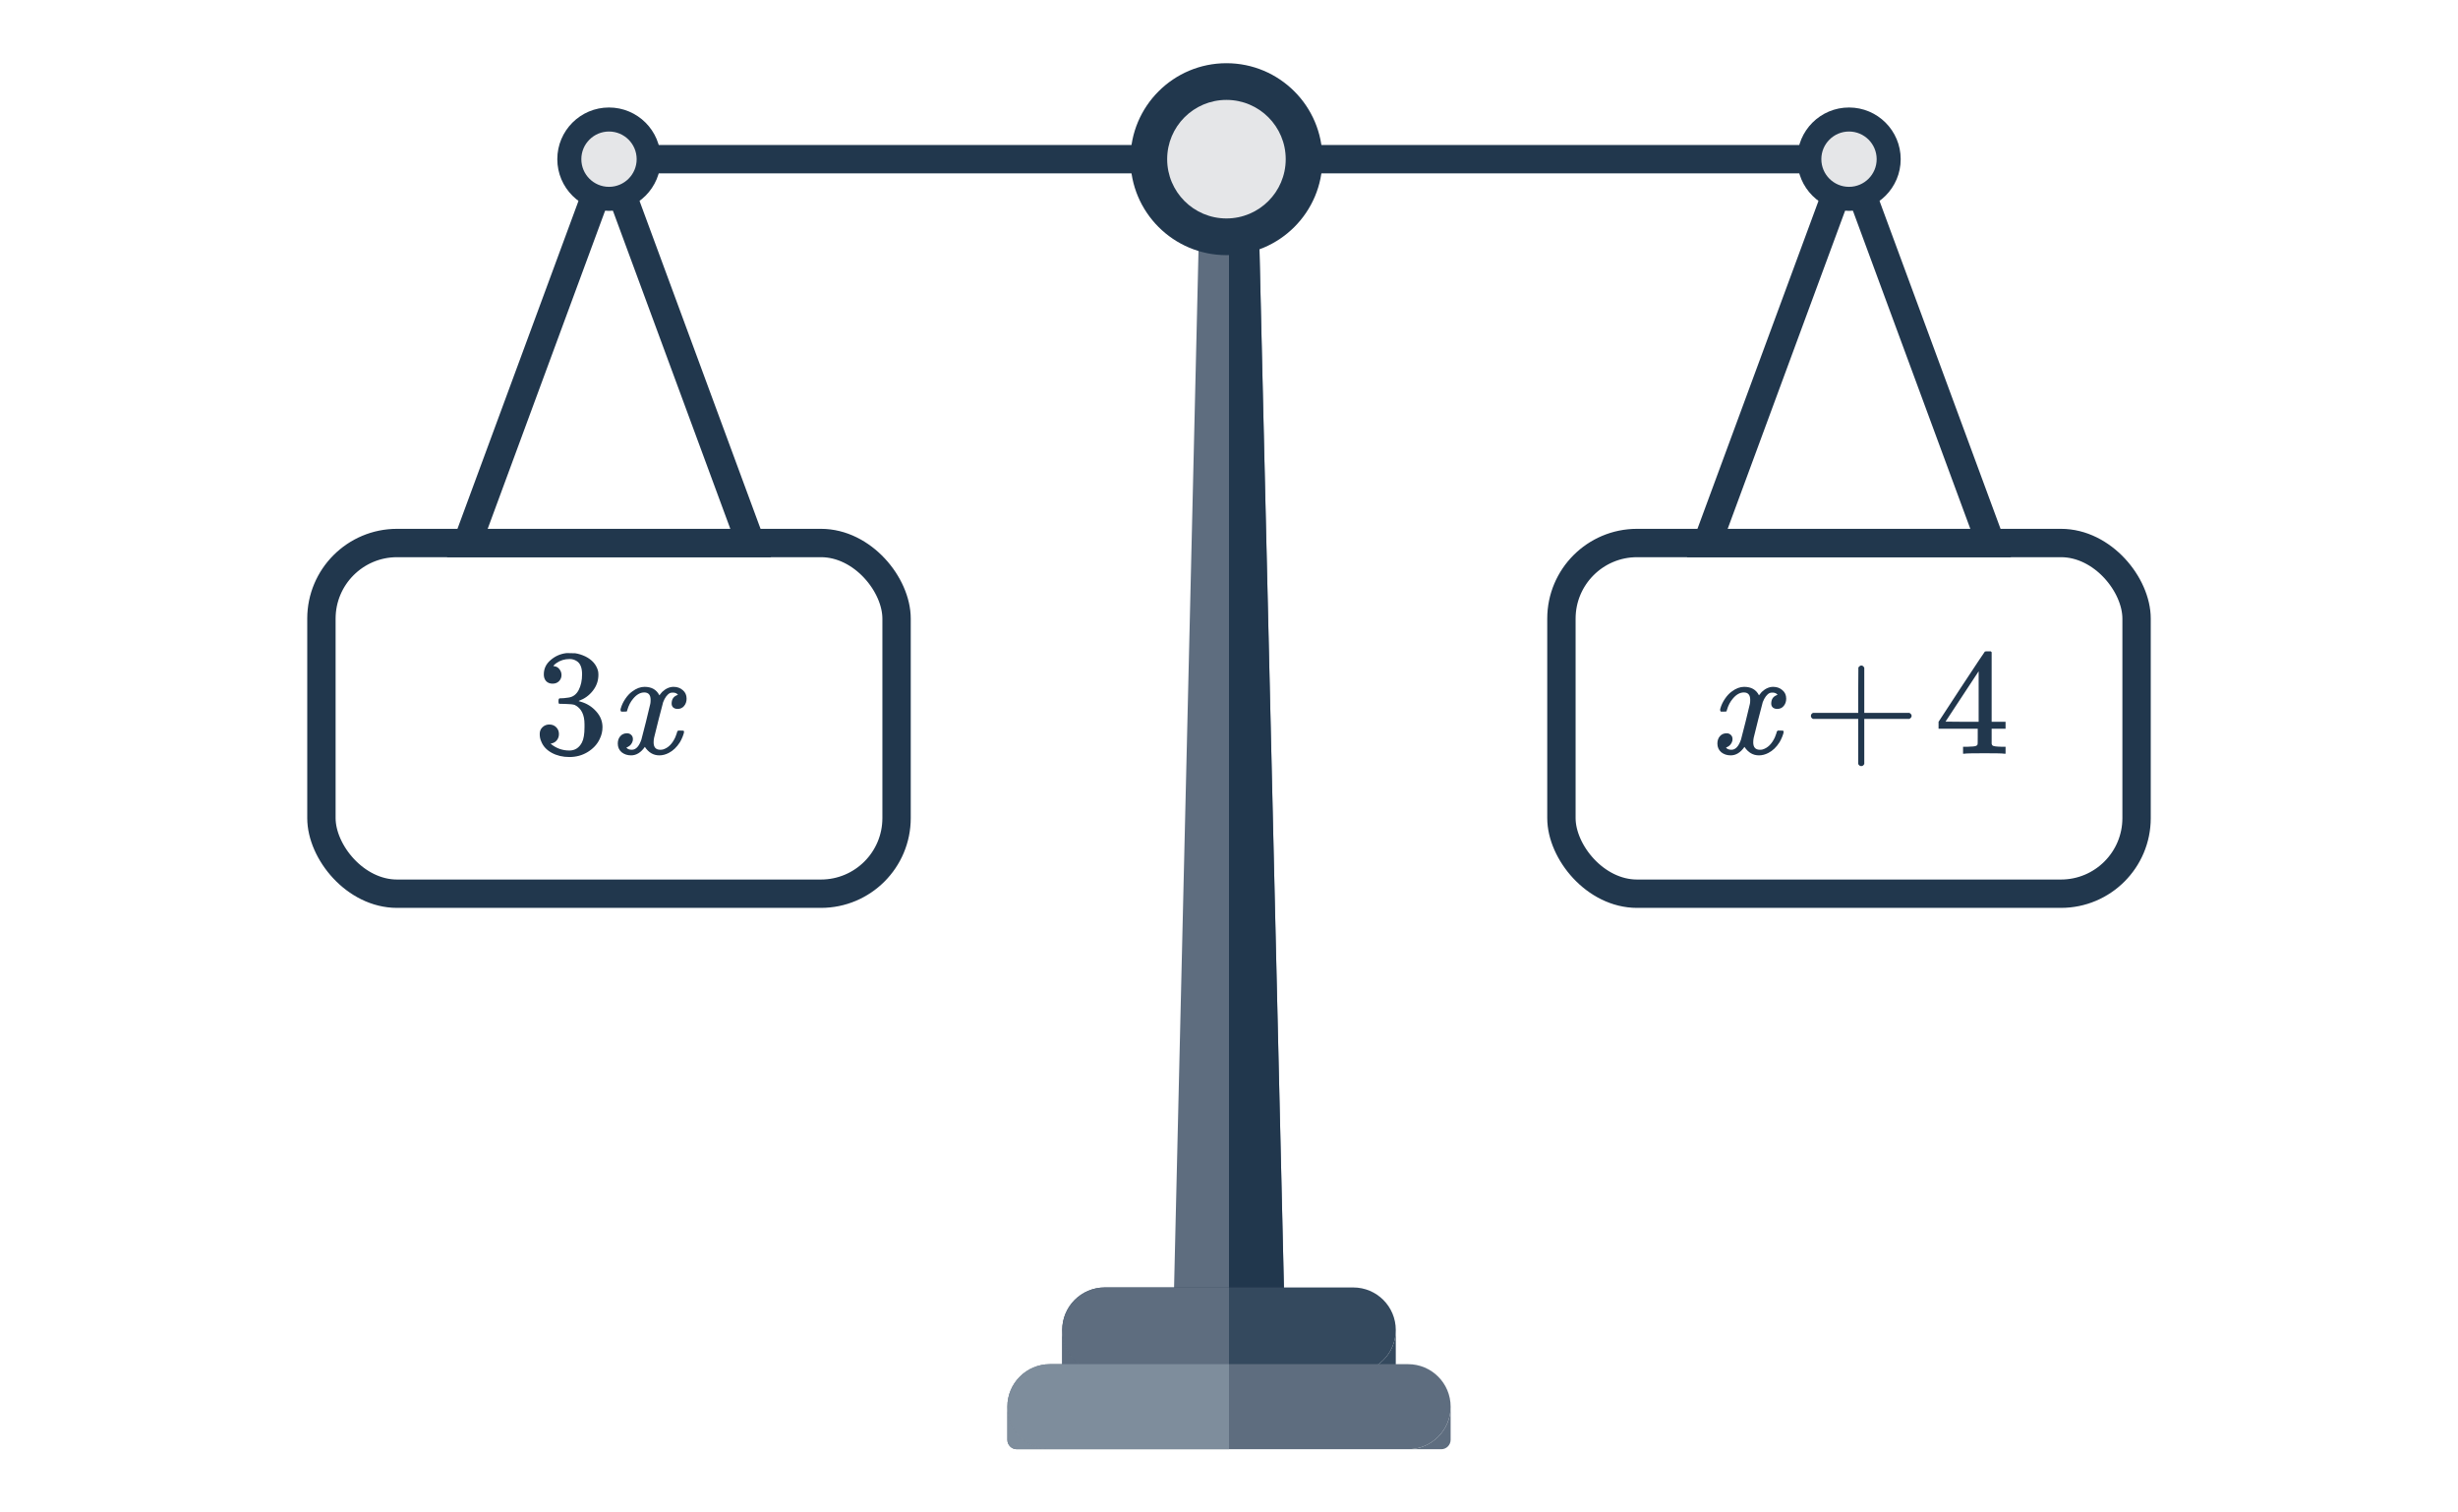 <svg width="260" height="160" viewBox="0 0 260 160" fill="none" xmlns="http://www.w3.org/2000/svg">
<path fill-rule="evenodd" clip-rule="evenodd" d="M130 150.23C126.686 150.23 124 147.543 124 144.23L127 16.958C127 13.645 126.686 10.958 130 10.958C133.314 10.958 133 13.645 133 16.958L136 144.23C136 147.543 133.314 150.23 130 150.23Z" fill="#5E6D7F"/>
<path fill-rule="evenodd" clip-rule="evenodd" d="M130 150.23C133.314 150.23 136 147.543 136 144.23L133 16.958C133 16.689 133.002 16.424 133.004 16.165C133.027 13.226 133.045 10.958 130 10.958L130 150.23Z" fill="#21374D"/>
<rect x="165.163" y="57.444" width="60.838" height="37.1" rx="8" stroke="#21374D" stroke-width="3"/>
<rect x="33.999" y="57.444" width="60.838" height="37.1" rx="8" stroke="#21374D" stroke-width="3"/>
<path d="M64.418 16.839L193.467 16.839" stroke="#21374D" stroke-width="3"/>
<path d="M64.419 16.839L79.407 57.453H49.43L64.419 16.839Z" stroke="#21374D" stroke-width="3"/>
<path d="M195.582 16.839L210.57 57.453H180.593L195.582 16.839Z" stroke="#21374D" stroke-width="3"/>
<circle cx="64.418" cy="16.839" r="5.468" fill="#21374D"/>
<circle cx="195.582" cy="16.839" r="5.468" fill="#21374D"/>
<circle cx="64.418" cy="16.839" r="2.926" fill="#E5E6E8"/>
<circle cx="195.582" cy="16.839" r="2.926" fill="#E5E6E8"/>
<path d="M129.73 26.991C124.123 26.991 119.578 22.446 119.578 16.839C119.578 11.232 124.123 6.687 129.73 6.687C135.337 6.687 139.883 11.232 139.883 16.839C139.883 22.446 135.337 26.991 129.73 26.991Z" fill="#21374D"/>
<path d="M129.73 23.109C126.267 23.109 123.46 20.302 123.46 16.839C123.46 13.376 126.267 10.569 129.73 10.569C133.193 10.569 136 13.376 136 16.839C136 20.302 133.193 23.109 129.73 23.109Z" fill="#E5E6E8"/>
<path d="M58.45 72.324C58.163 72.324 57.933 72.233 57.763 72.052C57.602 71.871 57.523 71.636 57.523 71.348C57.523 70.74 57.763 70.233 58.242 69.828C58.722 69.412 59.277 69.167 59.907 69.092H60.147C60.52 69.092 60.755 69.097 60.85 69.108C61.203 69.161 61.56 69.273 61.922 69.444C62.627 69.796 63.069 70.297 63.251 70.948C63.282 71.055 63.298 71.199 63.298 71.38C63.298 72.009 63.101 72.575 62.706 73.076C62.322 73.567 61.837 73.919 61.251 74.132C61.197 74.153 61.197 74.169 61.251 74.18C61.272 74.191 61.325 74.207 61.41 74.228C62.061 74.409 62.611 74.751 63.059 75.252C63.507 75.743 63.73 76.303 63.73 76.932C63.73 77.369 63.629 77.791 63.426 78.196C63.17 78.74 62.749 79.193 62.163 79.556C61.587 79.908 60.941 80.084 60.227 80.084C59.523 80.084 58.898 79.935 58.355 79.636C57.81 79.337 57.443 78.937 57.251 78.436C57.144 78.212 57.09 77.951 57.09 77.652C57.09 77.353 57.187 77.113 57.379 76.932C57.581 76.74 57.821 76.644 58.099 76.644C58.397 76.644 58.642 76.74 58.834 76.932C59.026 77.124 59.123 77.364 59.123 77.652C59.123 77.897 59.053 78.111 58.914 78.292C58.776 78.473 58.589 78.591 58.355 78.644L58.242 78.676C58.819 79.156 59.48 79.396 60.227 79.396C60.813 79.396 61.256 79.113 61.554 78.548C61.736 78.196 61.827 77.657 61.827 76.932V76.612C61.827 75.599 61.485 74.921 60.803 74.58C60.642 74.516 60.317 74.479 59.827 74.468L59.154 74.452L59.106 74.42C59.085 74.388 59.075 74.303 59.075 74.164C59.075 74.036 59.09 73.956 59.123 73.924C59.154 73.892 59.181 73.876 59.203 73.876C59.501 73.876 59.81 73.849 60.13 73.796C60.6 73.732 60.957 73.471 61.203 73.012C61.448 72.543 61.571 71.983 61.571 71.332C61.571 70.639 61.384 70.175 61.011 69.94C60.786 69.791 60.536 69.716 60.258 69.716C59.725 69.716 59.256 69.86 58.85 70.148C58.808 70.169 58.76 70.207 58.706 70.26C58.653 70.303 58.611 70.345 58.578 70.388L58.531 70.452C58.562 70.463 58.6 70.473 58.642 70.484C58.856 70.505 59.032 70.607 59.17 70.788C59.32 70.969 59.395 71.177 59.395 71.412C59.395 71.668 59.304 71.887 59.123 72.068C58.952 72.239 58.728 72.324 58.45 72.324ZM69.746 79.908C69.117 79.908 68.605 79.609 68.21 79.012C67.794 79.609 67.309 79.908 66.754 79.908C66.36 79.908 66.024 79.796 65.746 79.572C65.48 79.337 65.347 79.033 65.347 78.66C65.347 78.351 65.432 78.095 65.603 77.892C65.784 77.679 66.024 77.572 66.323 77.572C66.504 77.572 66.653 77.631 66.77 77.748C66.888 77.855 66.947 78.004 66.947 78.196C66.947 78.271 66.941 78.329 66.93 78.372C66.845 78.671 66.674 78.884 66.418 79.012L66.258 79.076C66.355 79.236 66.546 79.316 66.835 79.316C67.261 79.316 67.597 78.959 67.843 78.244C67.874 78.148 68.034 77.524 68.323 76.372C68.611 75.22 68.765 74.58 68.787 74.452C68.808 74.356 68.819 74.217 68.819 74.036C68.819 73.513 68.594 73.252 68.147 73.252C67.731 73.252 67.341 73.471 66.978 73.908C66.701 74.228 66.493 74.628 66.355 75.108C66.333 75.204 66.312 75.257 66.29 75.268C66.269 75.279 66.168 75.284 65.987 75.284H65.715C65.629 75.199 65.613 75.081 65.666 74.932C65.763 74.591 65.922 74.255 66.147 73.924C66.371 73.593 66.611 73.337 66.867 73.156C67.304 72.825 67.741 72.66 68.178 72.66C68.925 72.66 69.448 72.959 69.746 73.556C69.821 73.449 69.917 73.332 70.034 73.204C70.418 72.841 70.824 72.66 71.251 72.66C71.635 72.66 71.96 72.777 72.227 73.012C72.493 73.236 72.626 73.535 72.626 73.908C72.626 74.217 72.536 74.479 72.355 74.692C72.184 74.895 71.954 74.996 71.666 74.996C71.496 74.996 71.347 74.948 71.219 74.852C71.101 74.745 71.043 74.607 71.043 74.436C71.043 73.988 71.234 73.689 71.618 73.54L71.715 73.492L71.587 73.38C71.48 73.305 71.336 73.268 71.154 73.268C71.037 73.268 70.941 73.284 70.867 73.316C70.579 73.465 70.338 73.785 70.147 74.276C70.115 74.372 69.954 74.985 69.666 76.116C69.379 77.236 69.219 77.881 69.186 78.052C69.154 78.212 69.138 78.372 69.138 78.532C69.138 79.055 69.373 79.316 69.843 79.316C69.949 79.316 70.045 79.305 70.13 79.284C70.674 79.124 71.106 78.697 71.427 78.004C71.565 77.652 71.635 77.449 71.635 77.396C71.635 77.385 71.666 77.348 71.731 77.284H72.002C72.216 77.284 72.328 77.3 72.338 77.332C72.349 77.343 72.355 77.375 72.355 77.428C72.355 77.513 72.306 77.679 72.21 77.924C72.115 78.159 72.019 78.356 71.922 78.516C71.592 79.039 71.197 79.417 70.739 79.652C70.408 79.823 70.077 79.908 69.746 79.908Z" fill="#21374D"/>
<path d="M186.06 79.908C185.431 79.908 184.919 79.609 184.524 79.012C184.108 79.609 183.623 79.908 183.068 79.908C182.674 79.908 182.338 79.796 182.06 79.572C181.794 79.337 181.66 79.033 181.66 78.66C181.66 78.351 181.746 78.095 181.916 77.892C182.098 77.679 182.338 77.572 182.636 77.572C182.818 77.572 182.967 77.631 183.084 77.748C183.202 77.855 183.26 78.004 183.26 78.196C183.26 78.271 183.255 78.329 183.244 78.372C183.159 78.671 182.988 78.884 182.732 79.012L182.572 79.076C182.668 79.236 182.86 79.316 183.148 79.316C183.575 79.316 183.911 78.959 184.156 78.244C184.188 78.148 184.348 77.524 184.636 76.372C184.924 75.22 185.079 74.58 185.1 74.452C185.122 74.356 185.132 74.217 185.132 74.036C185.132 73.513 184.908 73.252 184.46 73.252C184.044 73.252 183.655 73.471 183.292 73.908C183.015 74.228 182.807 74.628 182.668 75.108C182.647 75.204 182.626 75.257 182.604 75.268C182.583 75.279 182.482 75.284 182.3 75.284H182.028C181.943 75.199 181.927 75.081 181.98 74.932C182.076 74.591 182.236 74.255 182.46 73.924C182.684 73.593 182.924 73.337 183.18 73.156C183.618 72.825 184.055 72.66 184.492 72.66C185.239 72.66 185.762 72.959 186.06 73.556C186.135 73.449 186.231 73.332 186.348 73.204C186.732 72.841 187.138 72.66 187.564 72.66C187.948 72.66 188.274 72.777 188.54 73.012C188.807 73.236 188.94 73.535 188.94 73.908C188.94 74.217 188.85 74.479 188.668 74.692C188.498 74.895 188.268 74.996 187.98 74.996C187.81 74.996 187.66 74.948 187.532 74.852C187.415 74.745 187.356 74.607 187.356 74.436C187.356 73.988 187.548 73.689 187.932 73.54L188.028 73.492L187.9 73.38C187.794 73.305 187.65 73.268 187.468 73.268C187.351 73.268 187.255 73.284 187.18 73.316C186.892 73.465 186.652 73.785 186.46 74.276C186.428 74.372 186.268 74.985 185.98 76.116C185.692 77.236 185.532 77.881 185.5 78.052C185.468 78.212 185.452 78.372 185.452 78.532C185.452 79.055 185.687 79.316 186.156 79.316C186.263 79.316 186.359 79.305 186.444 79.284C186.988 79.124 187.42 78.697 187.74 78.004C187.879 77.652 187.948 77.449 187.948 77.396C187.948 77.385 187.98 77.348 188.044 77.284H188.316C188.53 77.284 188.642 77.3 188.652 77.332C188.663 77.343 188.668 77.375 188.668 77.428C188.668 77.513 188.62 77.679 188.524 77.924C188.428 78.159 188.332 78.356 188.236 78.516C187.906 79.039 187.511 79.417 187.052 79.652C186.722 79.823 186.391 79.908 186.06 79.908ZM191.774 76.052C191.625 75.977 191.55 75.871 191.55 75.732C191.55 75.593 191.625 75.487 191.774 75.412H196.558V73.012L196.574 70.612C196.681 70.473 196.782 70.404 196.878 70.404C197.017 70.404 197.124 70.484 197.198 70.644V75.412H201.966C202.126 75.497 202.206 75.604 202.206 75.732C202.206 75.86 202.126 75.967 201.966 76.052H197.198V80.82C197.124 80.969 197.017 81.044 196.878 81.044C196.74 81.044 196.633 80.969 196.558 80.82V76.052H191.774ZM211.999 79.732C211.85 79.7 211.162 79.684 209.935 79.684C208.655 79.684 207.941 79.7 207.791 79.732H207.647V78.996H208.143C208.602 78.985 208.885 78.959 208.991 78.916C209.077 78.895 209.141 78.841 209.183 78.756C209.194 78.735 209.199 78.447 209.199 77.892V77.092H205.055V76.356L207.471 72.66C209.103 70.185 209.93 68.943 209.951 68.932C209.973 68.911 210.085 68.9 210.287 68.9H210.575L210.671 68.996V76.356H212.143V77.092H210.671V77.908C210.671 78.345 210.671 78.601 210.671 78.676C210.682 78.751 210.714 78.815 210.767 78.868C210.853 78.943 211.157 78.985 211.679 78.996H212.143V79.732H211.999ZM209.295 76.356V71.012L205.791 76.34L207.535 76.356H209.295Z" fill="#21374D"/>
<path fill-rule="evenodd" clip-rule="evenodd" d="M147.642 140.698C147.642 138.213 145.627 136.198 143.142 136.198H116.859C114.373 136.198 112.359 138.213 112.359 140.698C112.359 143.184 114.373 145.198 116.859 145.198H143.142C145.627 145.198 147.642 143.184 147.642 140.698Z" fill="#34495E"/>
<path d="M143.142 145.198C145.627 145.198 147.642 143.184 147.642 140.698V145.198H143.142Z" fill="#34495E"/>
<path d="M112.359 140.698C112.359 143.184 114.373 145.198 116.859 145.198H112.359V140.698Z" fill="#34495E"/>
<path d="M112.359 140.698C112.359 143.184 114.373 145.198 116.859 145.198H112.359V140.698Z" fill="#5E6D7F"/>
<path fill-rule="evenodd" clip-rule="evenodd" d="M130 145.198H116.859C114.373 145.198 112.359 143.184 112.359 140.698C112.359 138.213 114.373 136.198 116.859 136.198H130V145.198Z" fill="#5E6D7F"/>
<path fill-rule="evenodd" clip-rule="evenodd" d="M153.444 148.813C153.444 146.328 151.429 144.313 148.944 144.313H130H111.056C108.571 144.313 106.556 146.328 106.556 148.813C106.556 151.299 108.571 153.313 111.056 153.313H130H148.944C151.429 153.313 153.444 151.299 153.444 148.813Z" fill="#5E6D7F"/>
<path d="M148.944 153.313C151.429 153.313 153.444 151.299 153.444 148.813V152.313C153.444 152.866 152.996 153.313 152.444 153.313H148.944Z" fill="#5E6D7F"/>
<path d="M106.556 148.813C106.556 151.299 108.571 153.313 111.056 153.313H107.556C107.004 153.313 106.556 152.866 106.556 152.313V148.813Z" fill="#5E6D7F"/>
<path d="M106.556 148.813C106.556 151.299 108.571 153.313 111.056 153.313H107.556C107.004 153.313 106.556 152.866 106.556 152.313V148.813Z" fill="#7E8D9C"/>
<path fill-rule="evenodd" clip-rule="evenodd" d="M130 153.313H111.056C108.571 153.313 106.556 151.299 106.556 148.813C106.556 146.328 108.571 144.313 111.056 144.313H130V153.313Z" fill="#7E8D9C"/>
</svg>
